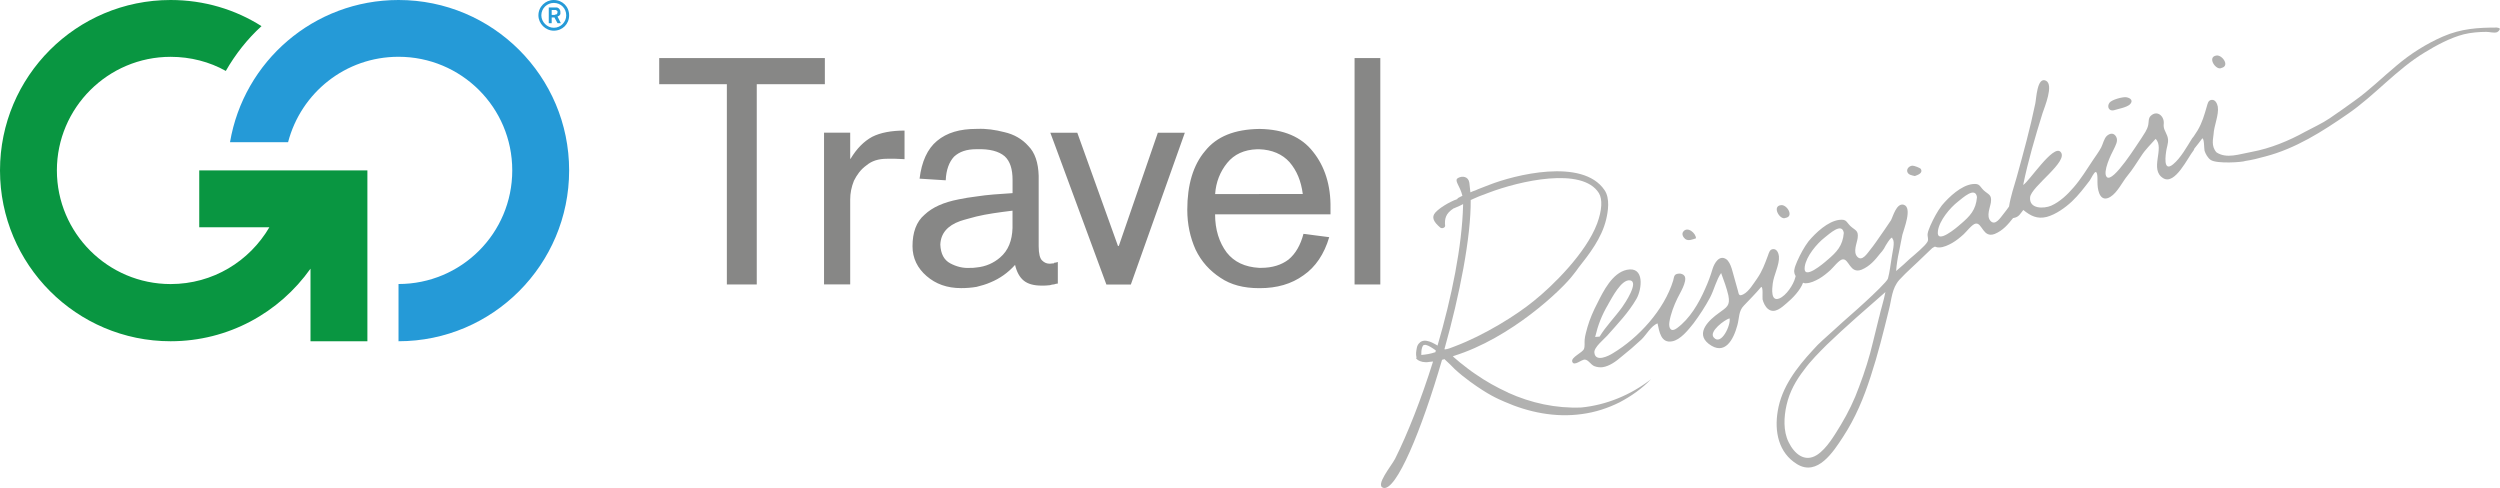 <svg width="333" height="65" viewBox="0 0 333 65" fill="none" xmlns="http://www.w3.org/2000/svg">
<g clip-path="url(#clip0_213_1599)">
<path d="M30.637 18.946C32.458 8.175 41.803 0 53.083 0C65.633 0 75.809 10.164 75.809 22.7C75.809 35.235 65.633 45.454 53.083 45.454V37.831C61.432 37.831 68.232 31.093 68.232 22.694C68.232 14.294 61.432 7.563 53.083 7.563C46.004 7.563 40.09 12.366 38.372 18.94H30.631L30.637 18.946Z" fill="#259AD7"/>
<path d="M73.763 0C74.923 0 75.809 0.885 75.809 2.044C75.809 3.202 74.923 4.088 73.763 4.088V3.699C74.704 3.699 75.421 2.929 75.421 2.044C75.421 1.104 74.704 0.388 73.763 0.388V0ZM73.763 4.088C72.658 4.088 71.717 3.148 71.717 2.044C71.717 0.885 72.658 0 73.763 0V0.388C72.877 0.388 72.106 1.104 72.106 2.044C72.106 2.929 72.883 3.699 73.763 3.699V4.088Z" fill="#259AD7"/>
<path d="M73.872 0.995H74.152C74.206 0.995 74.261 0.995 74.316 1.049C74.316 1.049 74.37 1.104 74.425 1.104C74.48 1.158 74.534 1.268 74.589 1.322C74.644 1.431 74.644 1.54 74.644 1.656V1.874C74.589 1.983 74.534 2.038 74.48 2.092C74.48 2.092 74.425 2.147 74.37 2.147C74.316 2.201 74.261 2.201 74.261 2.201L74.704 3.087H74.261L73.872 2.371V1.983C73.909 1.983 73.945 1.965 73.982 1.929H74.091C74.146 1.874 74.2 1.874 74.2 1.819C74.255 1.765 74.255 1.71 74.255 1.656V1.492L74.2 1.437C74.164 1.401 74.127 1.383 74.091 1.383C74.091 1.328 74.036 1.328 74.036 1.328H73.872V0.995ZM73.101 0.995H73.872V1.328H73.484V1.989H73.872V2.377V2.323H73.484V3.093H73.095V0.995H73.101Z" fill="#259AD7"/>
<path d="M48.937 22.7V45.454H41.359V35.787C37.212 41.639 30.412 45.454 22.726 45.454C10.176 45.454 0 35.235 0 22.7C0 10.164 10.176 0 22.726 0C27.207 0 31.354 1.274 34.833 3.481C32.95 5.191 31.347 7.235 30.078 9.449C27.923 8.236 25.379 7.569 22.726 7.569C14.377 7.569 7.577 14.361 7.577 22.7C7.577 31.038 14.377 37.837 22.726 37.837C28.366 37.837 33.23 34.798 35.883 30.268H26.539V22.7H48.931H48.937Z" fill="#099641"/>
<path d="M167.824 17.175H167.714C164.454 17.229 162.074 18.169 160.526 20.104C158.923 21.984 158.146 24.634 158.146 27.945C158.146 29.88 158.534 31.645 159.251 33.246C160.022 34.847 161.133 36.066 162.566 37C163.944 37.94 165.662 38.383 167.708 38.383H167.817C170.082 38.383 172.019 37.831 173.622 36.672C175.225 35.569 176.384 33.852 177.052 31.59L173.622 31.148C173.233 32.639 172.571 33.798 171.63 34.574C170.689 35.29 169.475 35.678 167.981 35.678H167.708C165.826 35.569 164.393 34.901 163.397 33.634C162.402 32.306 161.849 30.596 161.849 28.552H177.222V27.721C177.277 24.683 176.451 22.142 174.897 20.213C173.349 18.224 170.975 17.229 167.817 17.175M167.714 25.847H161.855C161.964 24.246 162.523 22.863 163.458 21.705C164.399 20.547 165.723 19.94 167.441 19.88H167.72C169.432 19.934 170.817 20.541 171.758 21.59C172.754 22.748 173.306 24.131 173.531 25.841H167.72L167.714 25.847ZM180.428 37.891H183.858V7.732H180.428V37.891ZM140.398 35.071C140.18 35.071 140.01 35.126 139.846 35.126C139.457 35.126 139.129 35.017 138.795 34.683C138.522 34.41 138.352 33.798 138.352 32.803V23.415C138.298 21.651 137.854 20.322 136.968 19.437C136.136 18.497 135.031 17.89 133.817 17.611C132.548 17.278 131.327 17.114 130.168 17.169H130.059C127.842 17.169 126.13 17.666 124.807 18.77C123.538 19.819 122.761 21.529 122.487 23.797L125.972 24.016C126.027 22.633 126.416 21.584 127.077 20.868C127.794 20.207 128.735 19.874 130.065 19.874H130.119C131.831 19.819 133.052 20.152 133.823 20.814C134.545 21.475 134.873 22.524 134.873 23.961V25.726C133.106 25.835 131.497 25.944 130.065 26.169C129.233 26.278 128.462 26.387 127.685 26.557C125.693 26.945 124.199 27.606 123.149 28.601C122.044 29.541 121.546 30.978 121.546 32.797C121.546 34.398 122.208 35.726 123.428 36.776C124.643 37.825 126.136 38.377 128.018 38.377C128.735 38.377 129.403 38.322 130.065 38.213C130.726 38.049 131.334 37.879 131.947 37.606C133.161 37.109 134.266 36.333 135.207 35.284C135.426 36.224 135.814 36.939 136.367 37.382C136.919 37.825 137.697 38.043 138.747 38.043C139.081 38.043 139.463 38.043 139.852 37.988C140.016 37.934 140.241 37.879 140.404 37.879C140.568 37.825 140.738 37.77 140.902 37.77V34.895C140.738 34.95 140.568 35.005 140.404 35.005V35.059L140.398 35.071ZM134.867 30.377C134.813 32.033 134.315 33.361 133.21 34.301C132.378 35.017 131.327 35.514 130.059 35.629C129.779 35.684 129.451 35.684 129.172 35.684C128.286 35.739 127.399 35.52 126.573 35.077C125.742 34.635 125.305 33.804 125.25 32.591C125.305 31.099 126.191 30.05 127.903 29.443C128.565 29.219 129.287 29.055 130.059 28.837C131.437 28.503 133.046 28.285 134.867 28.061V30.377ZM149.02 32.755H148.911L143.495 17.678H139.901L140.398 19.006L147.369 37.897H150.629L157.818 17.684H154.223L149.026 32.761L149.02 32.755ZM109.871 11.213V7.732H87.807V11.213H96.817V37.891H100.8V11.213H109.871ZM113.301 21.153H113.246V17.672H109.761V37.885H113.246V26.563C113.246 25.732 113.41 24.907 113.744 24.076C114.133 23.3 114.631 22.584 115.402 22.032C116.124 21.426 117.005 21.147 118.164 21.147H119.269C119.713 21.147 120.101 21.202 120.484 21.202V17.393C118.717 17.393 117.278 17.666 116.173 18.224C115.068 18.831 114.127 19.77 113.295 21.153" fill="#878786"/>
<path d="M200.871 52.289C199.353 51.597 197.878 50.773 196.499 49.808C195.807 49.347 195.121 48.795 194.478 48.292C194.156 48.019 193.834 47.74 193.512 47.467C193.561 47.467 193.603 47.467 193.603 47.419C201.241 45.072 208.102 38.546 209.572 36.569C209.802 36.296 210.033 35.975 210.264 35.647C211.642 33.901 213.348 31.742 213.943 29.213C214.174 28.249 214.496 26.411 213.712 25.307C210.768 20.983 201.654 23.33 198.388 24.616C197.465 24.986 196.912 25.168 196.548 25.35C196.269 25.441 196.044 25.532 195.856 25.623C195.807 25.162 195.765 24.749 195.716 24.337C195.577 23.464 194.751 23.415 194.241 23.694C193.597 24.016 194.472 24.707 194.793 26.084C194.654 26.132 194.52 26.223 194.332 26.314L194.15 26.405V26.496C192.905 26.957 191.709 27.739 191.205 28.291C190.61 28.934 190.974 29.577 191.849 30.317C192.079 30.499 192.492 30.317 192.492 30.086C192.401 29.164 192.541 28.431 193.646 27.739H193.688L194.423 27.418C194.563 27.327 194.745 27.278 194.884 27.187V27.327C194.745 32.797 193.367 39.602 191.478 46.036C191.43 45.987 191.387 45.987 191.339 45.945C190.926 45.715 190.555 45.484 190.003 45.393C189.73 45.345 189.359 45.393 189.129 45.624C188.849 45.854 188.758 46.127 188.716 46.358C188.625 46.861 188.576 47.14 188.673 47.601V47.649L188.625 47.74L188.716 47.831C188.855 48.013 189.359 48.243 189.869 48.243H190.1C190.331 48.195 190.604 48.195 190.883 48.153C189.317 53.162 187.477 57.807 185.82 61.119C185.316 62.083 183.148 64.66 184.253 64.982C185.959 65.485 189.359 57.304 192.079 47.928C192.17 47.886 192.31 47.886 192.401 47.837C192.863 48.25 193.324 48.711 193.779 49.171C194.423 49.766 195.115 50.324 195.807 50.827C198.339 52.665 199.535 53.126 200.361 53.495C203.585 54.921 207.173 55.654 210.719 55.151C212.468 54.921 214.174 54.369 215.734 53.586C217.301 52.762 218.727 51.749 219.924 50.506C217.21 52.622 213.937 53.956 210.628 54.278C207.27 54.417 203.913 53.684 200.871 52.301V52.289ZM191.205 46.909C190.513 47.14 189.918 47.231 189.317 47.279C189.317 46.958 189.317 46.636 189.408 46.358C189.45 46.175 189.548 46.036 189.59 45.987C189.681 45.939 189.772 45.939 189.912 45.939C190.325 46.03 190.786 46.351 191.248 46.673C191.248 46.764 191.199 46.812 191.199 46.903L191.205 46.909ZM192.723 46.497C192.632 46.497 192.583 46.539 192.492 46.539H192.444L192.401 46.497C194.423 39.323 195.947 31.554 195.898 26.636C196.591 26.314 197.374 25.993 198.291 25.671C202.389 24.107 210.762 22.178 212.972 25.72C213.476 26.544 213.384 28.018 212.741 29.765C211.265 33.719 206.76 38.134 204.271 40.111C201.97 41.997 197.69 44.659 193.779 46.133C193.64 46.175 193.549 46.224 193.409 46.273C193.178 46.364 192.948 46.455 192.717 46.503L192.723 46.497Z" fill="#B1B1B0"/>
<path d="M237.829 29.025C238.982 28.843 238.059 27.279 237.276 27.321C235.94 27.412 237.094 29.389 237.829 29.025Z" fill="#B1B1B0"/>
<path d="M224.477 31.833C224.89 32.154 225.491 31.875 225.904 31.742C225.904 31.05 224.756 30.086 224.198 30.869C223.967 31.19 224.198 31.602 224.471 31.833H224.477Z" fill="#B1B1B0"/>
<path d="M255.047 23.452C255.418 23.312 256.152 23.082 255.873 22.53C255.782 22.348 254.95 22.069 254.768 22.069C254.398 22.069 253.985 22.39 254.033 22.803C254.125 23.306 254.677 23.355 255.047 23.446V23.452Z" fill="#B1B1B0"/>
<path d="M281.538 14.694C282.09 14.513 283.244 14.325 283.699 13.912C284.203 13.409 283.79 13.039 283.195 12.948C282.691 12.899 281.307 13.269 280.985 13.682C280.615 14.185 280.894 14.828 281.538 14.694Z" fill="#B1B1B0"/>
<path d="M295.909 9.048C297.044 8.781 296.012 7.29 295.235 7.393C293.911 7.581 295.198 9.467 295.909 9.048Z" fill="#B1B1B0"/>
<path d="M332.672 3.669C330.049 3.669 327.839 3.809 325.398 4.864C323.188 5.828 321.075 7.162 319.23 8.727C317.341 10.292 315.593 12.038 313.571 13.463C312.466 14.246 311.41 15.028 310.305 15.762C309.291 16.453 308.143 16.956 307.038 17.557C304.877 18.752 302.436 19.764 299.953 20.225C298.234 20.535 296.595 21.177 295.241 20.298C294.476 19.455 294.816 18.412 294.846 17.89C294.901 16.732 295.581 15.301 295.411 14.209C295.338 13.845 295.114 13.263 294.61 13.3C294.106 13.336 294.051 13.845 293.936 14.221C293.602 15.355 293.347 16.296 292.733 17.351C292.582 17.599 292.4 17.866 292.193 18.182C292.132 18.254 292.066 18.333 291.993 18.43C291.301 19.534 290.475 21.05 289.461 21.881C288.083 23.027 288.447 20.595 288.587 19.855C288.726 19.212 288.908 18.752 288.678 18.109C288.404 17.375 288.125 17.187 288.216 16.405C288.265 15.483 287.342 14.61 286.468 15.44C286.146 15.762 286.237 16.174 286.146 16.635C286.006 17.326 285.593 17.83 285.223 18.43C284.762 19.073 281.446 24.452 280.621 23.579C280.026 22.936 281.222 20.498 281.544 19.904C281.774 19.401 282.187 18.752 281.865 18.2C281.544 17.648 281.04 17.739 280.621 18.109C280.25 18.479 280.117 19.164 279.886 19.625C279.564 20.225 279.151 20.777 278.781 21.329C277.955 22.572 277.172 23.858 276.207 24.962C275.381 25.926 274.367 26.89 273.213 27.4C272.248 27.812 270.269 27.861 270.408 26.296C270.499 24.871 275.654 21.469 274.458 20.225C273.493 19.212 270.317 24.131 269.486 24.64C270.129 21.469 271.094 18.206 272.066 15.076C272.339 14.252 273.584 11.304 272.527 10.752C271.331 10.158 271.24 13.19 271.101 13.785C270.408 17.139 269.534 20.31 268.617 23.622C268.271 24.81 267.804 26.217 267.603 27.509C267.597 27.521 267.585 27.533 267.579 27.545C267.348 27.867 267.118 28.188 266.887 28.467C266.474 28.97 265.782 30.123 265.138 29.431C264.543 28.788 265.09 27.636 265.187 26.951C265.327 25.896 264.865 25.938 264.221 25.344C263.626 24.75 263.718 24.422 262.746 24.519C261.228 24.701 259.613 26.217 258.648 27.369C258.053 28.152 257.543 29.116 257.13 30.038C256.99 30.408 256.808 30.772 256.76 31.142C256.711 31.512 256.942 31.924 256.711 32.245C256.438 32.749 255.011 33.943 254.361 34.495C253.766 35.047 253.438 35.368 252.564 36.102C252.613 35.32 252.795 34.174 252.934 33.622C253.117 32.749 253.208 32.148 253.396 31.275C253.578 30.541 254.774 27.642 253.578 27.272C252.613 26.999 252.151 28.837 251.878 29.34C251.453 30.014 250.688 31.069 249.923 32.185C249.893 32.227 249.862 32.264 249.832 32.312C249.601 32.633 249.37 32.955 249.14 33.234C248.727 33.737 248.035 34.889 247.391 34.198C246.796 33.555 247.343 32.403 247.44 31.718C247.579 30.662 247.118 30.705 246.474 30.111C245.879 29.516 245.97 29.189 244.999 29.286C243.481 29.468 241.866 30.984 240.901 32.136C240.306 32.919 239.796 33.883 239.383 34.804C239.243 35.175 239.061 35.538 239.012 35.908C239.012 35.908 238.879 36.284 239.182 36.77C239.164 36.848 239.146 36.921 239.122 36.994C238.891 37.916 237.926 39.383 237.003 39.753C235.849 40.214 236.037 38.468 236.128 37.776C236.268 36.624 237.051 35.247 236.954 34.144C236.912 33.774 236.723 33.179 236.22 33.179C235.716 33.179 235.625 33.683 235.485 34.053C235.072 35.156 234.75 36.078 234.058 37.085C233.597 37.728 232.953 38.831 232.218 39.201C231.666 39.474 231.617 39.292 231.484 38.698C231.344 38.195 231.21 37.734 231.071 37.224C230.84 36.533 230.609 34.968 229.917 34.513C228.994 33.919 228.351 35.065 228.12 35.799C227.847 36.721 227.525 37.594 227.106 38.51C226.28 40.396 225.078 42.464 223.378 43.707C222.595 44.302 222.231 43.75 222.364 42.883C222.546 41.779 222.959 40.724 223.421 39.759C223.694 39.159 224.799 37.461 224.386 36.77C224.246 36.539 223.882 36.4 223.603 36.448C222.959 36.497 223.002 36.86 222.868 37.37C221.672 41.275 218.266 44.999 214.811 47.067C214.307 47.389 212.51 48.31 212.37 46.976C212.279 46.285 213.658 45.181 214.071 44.72C215.449 43.155 216.924 41.639 217.981 39.802C218.715 38.516 219.086 35.435 216.693 35.939C214.763 36.351 213.561 38.789 212.783 40.354C212.231 41.409 211.769 42.47 211.448 43.574C211.308 44.126 211.126 44.678 211.077 45.23C211.035 45.642 211.126 46.103 210.986 46.473C210.804 46.976 209.238 47.577 209.42 48.171C209.65 48.862 210.664 47.849 211.12 47.898C211.581 47.94 211.903 48.589 212.364 48.771C212.735 48.911 213.099 48.953 213.469 48.911C214.392 48.771 215.267 48.128 215.953 47.534C216.876 46.8 217.792 46.018 218.624 45.236C219.268 44.641 219.911 43.398 220.786 43.077C221.016 44.18 221.247 45.745 222.716 45.466C223.821 45.284 224.878 43.95 225.57 43.077C226.396 41.973 227.137 40.827 227.78 39.632C228.333 38.577 228.606 37.285 229.255 36.369C229.626 37.382 229.99 38.346 230.221 39.359C230.494 40.736 229.99 40.924 228.934 41.706C227.78 42.531 225.71 44.326 227.598 45.8C229.759 47.455 230.913 45.205 231.417 43.319C231.69 42.355 231.557 41.433 232.291 40.699C233.074 39.874 233.858 39.092 234.592 38.219C234.872 38.219 234.732 39.553 234.774 39.874C234.866 40.287 235.145 40.887 235.509 41.16C236.383 41.852 237.349 40.93 237.992 40.378C238.764 39.735 239.802 38.662 240.166 37.661C240.415 37.758 240.549 37.728 240.549 37.728C241.15 37.728 241.793 37.406 242.297 37.127C242.85 36.806 243.354 36.394 243.815 35.975C244.137 35.696 244.969 34.598 245.424 34.55C246.298 34.41 246.389 36.527 247.956 35.926C249.061 35.466 249.753 34.641 250.439 33.767C250.439 33.767 250.913 33.288 251.174 32.7C252.133 31.117 252.072 31.809 252.072 31.809C252.485 32.13 252.024 33.786 251.981 34.247C251.842 35.071 251.708 36.272 251.477 37.097C251.386 37.467 249.547 39.214 248.442 40.226C247.106 41.469 245.728 42.616 244.392 43.859C243.105 45.054 242.364 45.605 241.447 46.661C239.328 48.959 237.306 51.579 236.796 54.751C236.335 57.462 236.887 60.312 239.371 61.828C242.085 63.484 244.204 60.173 245.491 58.196C247.148 55.667 248.253 52.998 249.17 50.154C250.136 47.213 250.876 44.223 251.611 41.233C251.981 39.808 251.981 38.431 252.989 37.279C254.003 36.175 255.151 35.211 256.213 34.156C256.535 33.883 257.039 33.331 257.367 33.052C257.919 32.682 257.646 32.961 258.29 32.961C258.891 32.961 259.534 32.639 260.038 32.361C260.591 32.039 261.095 31.627 261.556 31.208C261.878 30.929 262.71 29.832 263.165 29.783C264.039 29.644 264.13 31.76 265.697 31.16C266.784 30.711 267.464 29.904 268.144 29.043C268.18 29.037 268.217 29.031 268.259 29.025C268.951 28.886 269.085 28.473 269.504 27.97C270.469 28.752 271.343 29.213 272.631 28.892C273.827 28.57 275.114 27.648 275.988 26.824C276.862 25.999 277.597 25.029 278.338 24.064C278.52 23.834 278.933 22.869 279.164 22.918C279.485 22.966 279.346 24.392 279.394 24.616C279.443 25.538 279.807 27.006 281.1 26.223C282.066 25.629 282.709 24.198 283.402 23.373C284.094 22.548 284.598 21.675 285.199 20.795C285.751 19.922 286.443 19.279 287.129 18.497C288.374 19.74 286.255 22.59 288.143 23.737C289.71 24.701 291.416 20.977 292.199 20.013C292.199 20.013 292.236 19.928 292.29 19.789C292.648 19.346 293.001 18.903 293.341 18.436C293.614 18.418 293.577 19.758 293.644 20.074C293.766 20.48 294.087 21.056 294.47 21.305C295.265 21.845 298.696 21.614 299.09 21.438C299.959 21.311 300.821 21.093 301.725 20.844C305.775 19.789 309.321 17.533 312.77 15.143C316.315 12.705 319.211 9.261 322.939 7.005C324.506 6.04 326.388 5.028 328.185 4.567C329.108 4.336 330.256 4.245 331.179 4.245C331.64 4.245 332.144 4.427 332.605 4.294C332.745 4.245 333.34 3.699 332.648 3.699L332.672 3.669ZM214.216 40.517C214.678 39.735 215.965 37.164 217.118 37.346C218.363 37.528 216.426 40.426 216.062 40.93C215.097 42.264 213.901 43.459 213.069 44.835C212.887 44.835 212.656 44.884 212.474 44.884C212.844 43.319 213.348 41.985 214.222 40.517H214.216ZM228.254 44.932C227.61 44.15 229.729 42.585 230.373 42.403C230.603 43.186 229.268 46.176 228.254 44.932ZM243.426 34.611C242.923 35.071 240.111 37.461 240.391 35.532C240.573 34.156 242 32.452 243.062 31.627C243.663 31.166 245.363 29.559 245.594 31.026C245.454 32.73 244.671 33.555 243.433 34.611H243.426ZM250.306 42.209C250.026 43.313 249.753 44.417 249.48 45.563C249.018 47.54 248.375 49.566 247.64 51.494C246.997 53.289 246.165 54.987 245.199 56.594C244.374 57.929 243.36 59.724 242.024 60.597C240.366 61.652 238.988 60.415 238.247 58.899C237.513 57.425 237.604 55.545 237.974 53.932C238.387 52.137 239.219 50.669 240.324 49.244C241.15 48.098 242.352 46.897 243.36 45.891C245.8 43.544 248.605 41.112 251.137 38.904C250.907 40.099 250.494 41.342 250.312 42.215L250.306 42.209ZM261.168 29.838C260.664 30.299 257.852 32.688 258.132 30.759C258.314 29.383 259.741 27.679 260.803 26.854C261.404 26.393 263.104 24.786 263.335 26.253C263.195 27.958 262.412 28.782 261.174 29.838H261.168Z" fill="#B1B1B0"/>
</g>
<defs>
<clipPath id="clip0_213_1599">
<rect width="333" height="65" fill="white"/>
</clipPath>
</defs>
</svg>
